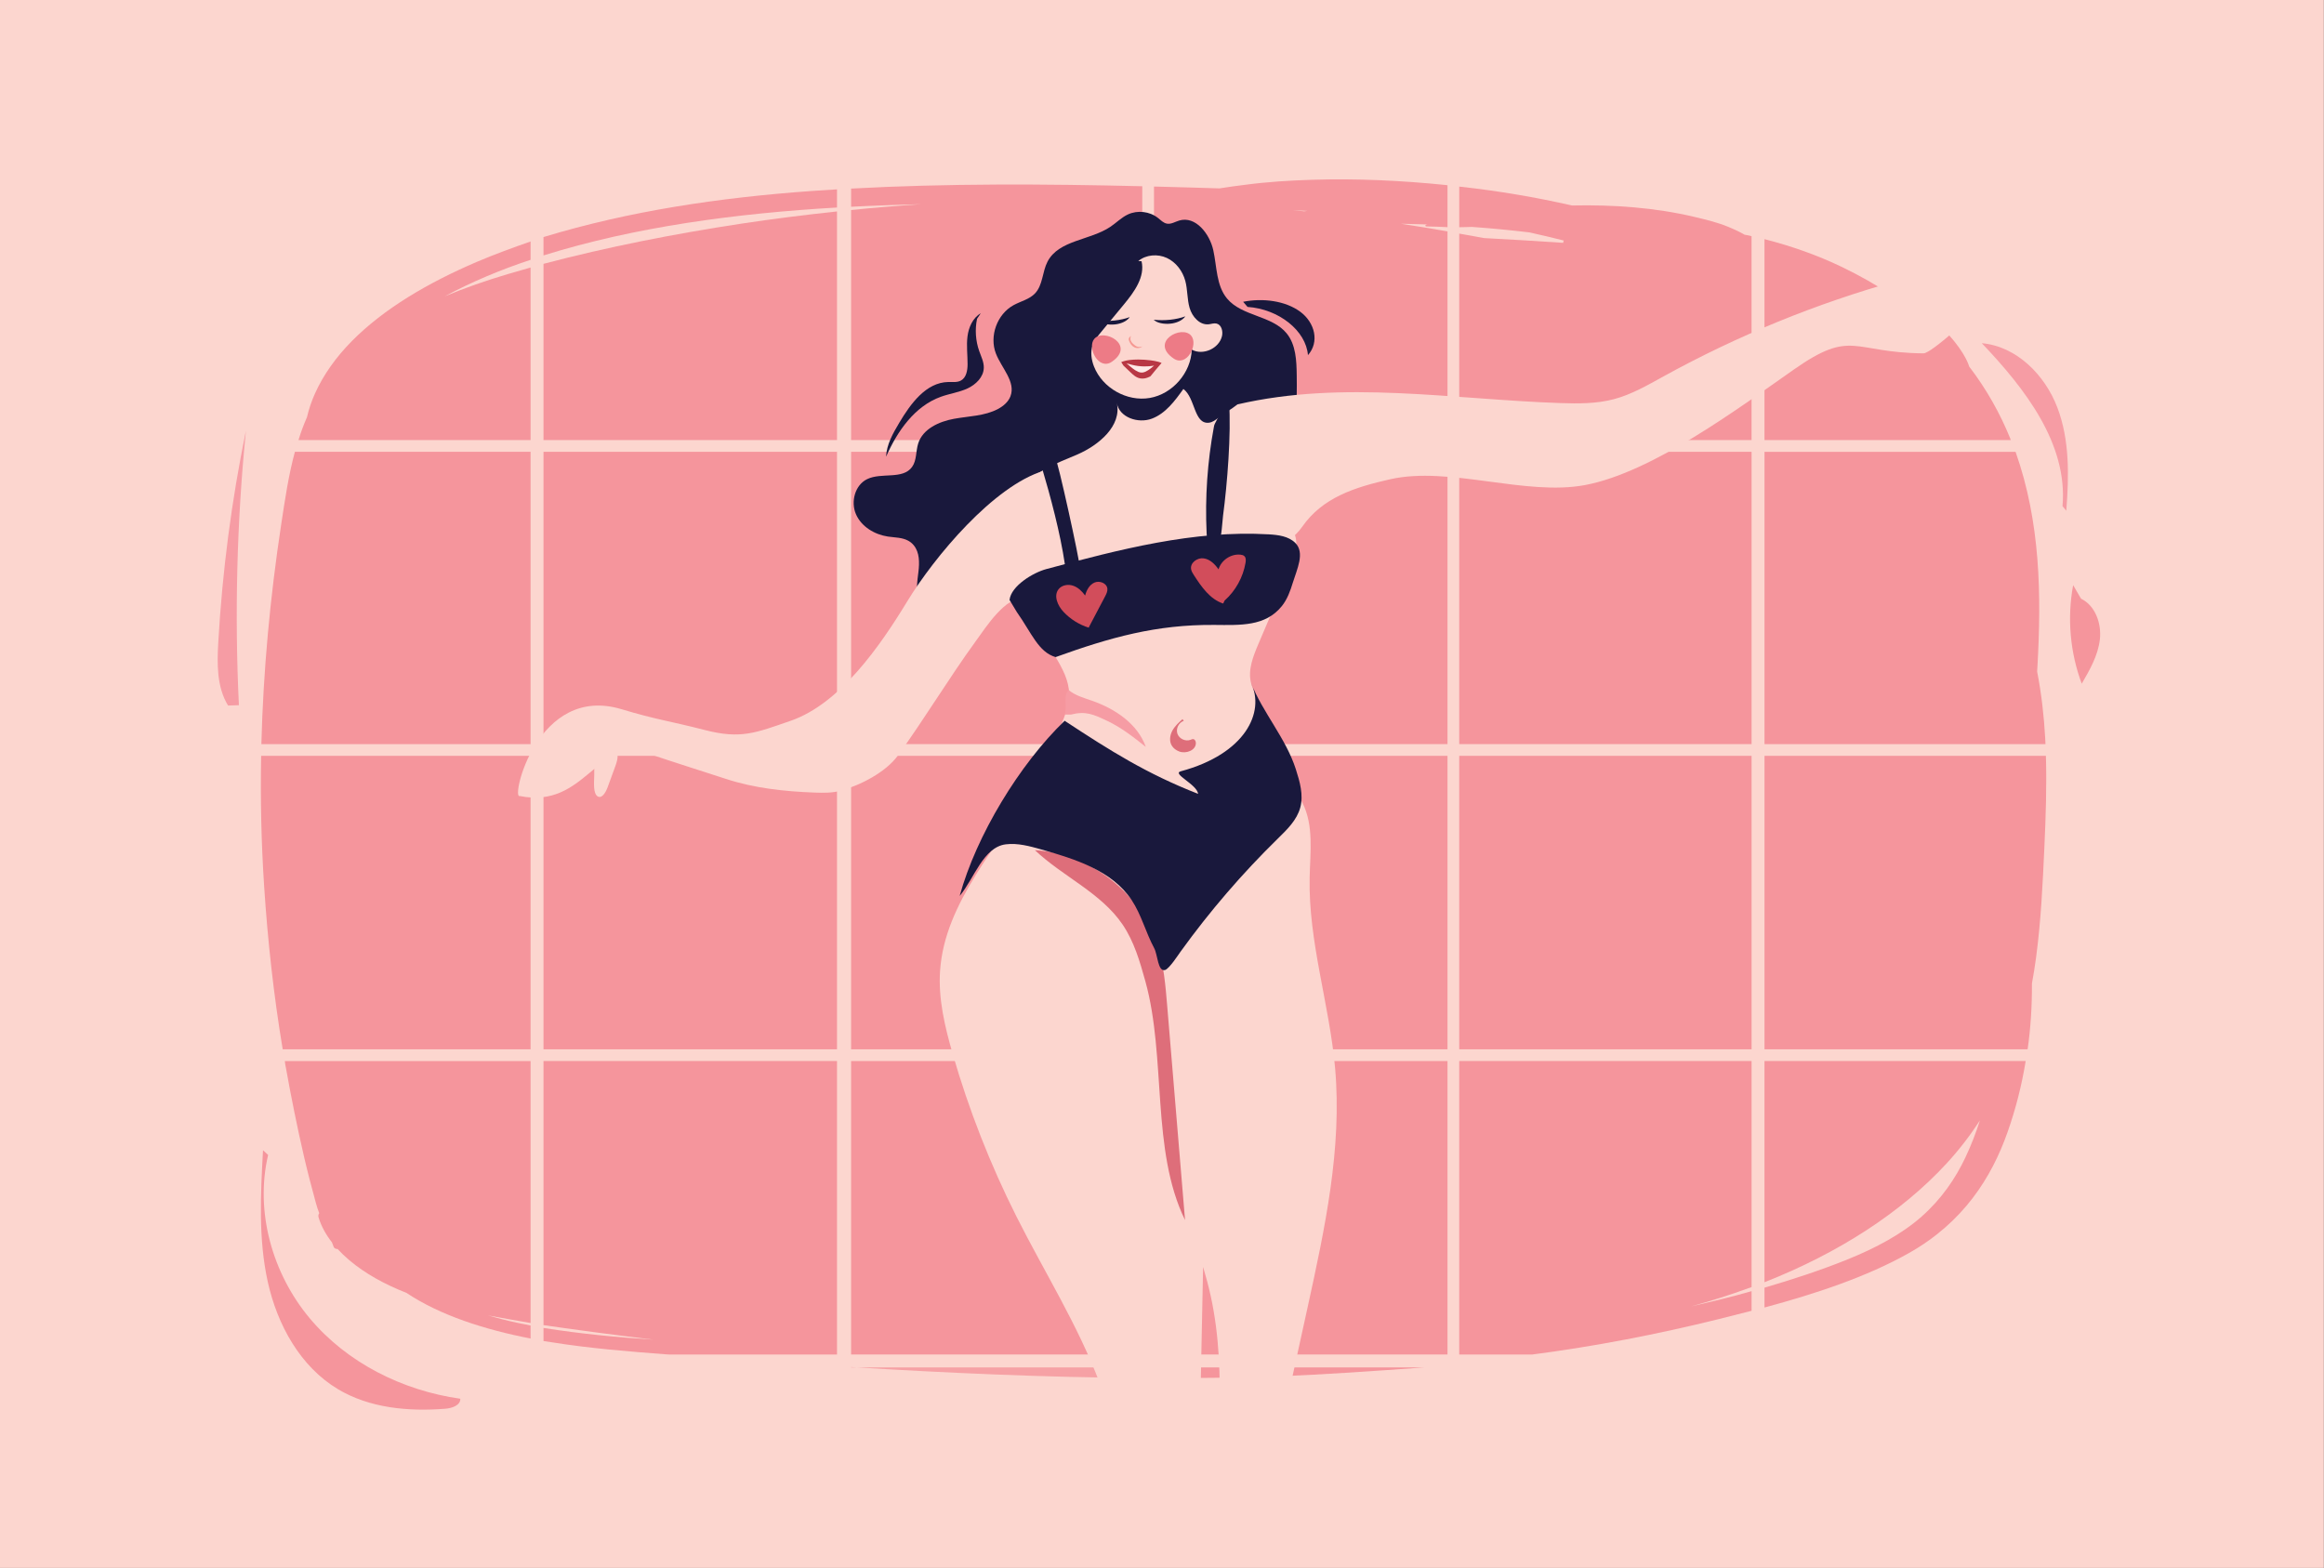 <?xml version="1.0" encoding="utf-8"?>
<!-- Generator: Adobe Illustrator 23.0.6, SVG Export Plug-In . SVG Version: 6.00 Build 0)  -->
<svg version="1.1" id="Layer_1" xmlns="http://www.w3.org/2000/svg" xmlns:xlink="http://www.w3.org/1999/xlink" x="0px" y="0px"
	 viewBox="0 0 1962 1323.88" enable-background="new 0 0 1962 1323.88" xml:space="preserve">
<rect x="0" y="0" width="1962" height="1323.88" fill="#333333" stroke="none"/>
<rect x="-0.1" y="-0.21" fill="#FCD6CF" width="1962" height="1324.45"/>
<path fill="#F6A1A5" d="M718.52,1154.6h245.81v8.93c-82.27-0.5-164.53-4.24-245.81-9.22V1154.6z"/>
<g>
	<rect x="974.24" y="381.49" fill="#F5959C" width="247.79" height="246.8"/>
	<rect x="1231.94" y="638.2" fill="#F5959C" width="246.8" height="247.79"/>
	<rect x="974.24" y="638.2" fill="#F5959C" width="247.79" height="247.79"/>
	<rect x="718.52" y="638.2" fill="#F5959C" width="245.81" height="247.79"/>
	<rect x="718.52" y="381.49" fill="#F5959C" width="245.81" height="246.8"/>
	<path fill="#F5959C" d="M718.52,371.58V177.34c18.83-1.95,39.35-3.6,59.13-4.93c-15.77,0.37-31.51,0.89-47.26,1.6
		c-3.96,0.18-7.9,0.37-11.86,0.58v-15.35c81.28-4.45,163.54-3.96,245.81-1.99v214.34H718.52z"/>
	<rect x="1231.94" y="381.49" fill="#F5959C" width="246.8" height="246.8"/>
	<path fill="#F5959C" d="M1231.94,895.9h246.8v190.74c0,0.36-1.76,0.73-2.74,1.09c-15.55,5.68-31.68,10.8-48.12,15.27
		c17.11-3.94,35-8.17,50.86-12.8v16.58c-9.91,2.48-18.71,4.79-28.1,7.11c-51.21,12.66-103.65,22.87-157.05,29.8h-61.65V895.9z"/>
	<path fill="#F5959C" d="M458.84,895.9h247.79v247.79H564.97c-0.86,0-1.72-0.06-2.57-0.13c-32.23-2.47-65.06-5.11-96.64-10.2
		c-2.13-0.34-3.95-0.67-6.92-1.04v-11.04c32.71,5.1,61.55,7.84,92.86,9.87c-30.96-3.72-60.16-7.55-92.86-12.26V895.9z"/>
	<path fill="#F5959C" d="M1221.49,191.78c-5.78-0.28-11.31-0.56-17.11-0.56c-1.33,0-1.39-1.22-0.2-1.5c0.28-0.06,0.61-0.14,0.88-0.2
		c-7.32-0.28-15.05-0.48-22.43-0.62c13.32,2.01,26.51,4.19,39.39,6.5v176.17H974.24V157.5c9.91,0.26,20.74,0.54,30.99,0.83
		c8.08,0.23,16.26,0.48,24.34,0.74c7.09-1.22,14.37-2.08,21.57-3.03c18.66-2.48,37.55-3.66,56.53-4.24
		c37.88-1.17,75.48,0.61,112.94,4.42c0.61,0.06,1.42,0.14,1.42,0.2v35.39C1222.03,191.8,1221.81,191.8,1221.49,191.78z
		 M1103.76,178.05c-4.11-0.21-8.22-0.41-12.33-0.61c3.18,0.32,6.36,0.64,9.54,0.97C1101.9,178.28,1102.83,178.17,1103.76,178.05z"/>
	<path fill="#F5959C" d="M1202.45,1154.6c-42.12,2.97-84.7,6.15-127.03,7.62c-33.67,1.17-67.47,1.45-101.17,1.36v-8.98H1202.45z"/>
	<path fill="#F5959C" d="M1231.94,371.58V197.25c6.94,1.22,14.08,2.46,20.77,3.76c22.24,1.17,44.79,2.52,66.99,4.03
		c-0.04-0.66,0.24-1.32,0.52-1.95c-9.62-2.43-19.29-4.71-29.1-6.87c-16.11-1.92-32.2-3.46-48.43-4.63
		c-1.72,0.07-4.06,0.13-5.77,0.17c-1.46,0.03-1.01,0.06-4.98,0.09v-34.3c33.7,3.68,64.41,8.99,95.25,15.95
		c34.96-0.77,70.38,1.8,103.48,9.68c9.44,2.25,19.42,4.69,28.01,8.19c4.55,1.85,8.85,3.83,12.94,6.1c0.41,0.23,0.69,0.45,1.1,0.67
		c2.06,0.42,5.02,0.86,6.01,1.31v172.11H1231.94z"/>
	<rect x="974.24" y="895.9" fill="#F5959C" width="247.79" height="247.79"/>
	<path fill="#F5959C" d="M294.92,1064.08c-3.59-3.04-6.88-6.18-9.88-9.43c-1.45-0.06-2.86-0.6-3.28-1.69
		c-0.51-1.32-1.01-2.63-1.52-3.95c-5.14-6.6-9-13.61-11.28-21.06c-0.42-1.36-0.16-2.57,0.54-3.58c-1.09-2.84-2.03-5.72-2.84-8.73
		c-3.46-12.72-6.85-25.45-9.81-38.22c-5.84-25.16-11.01-50.85-15.54-76.13c-0.29-1.64-0.58-2.41-0.86-5.38h207.49v221.17
		c-10.9-1.96-23.99-4.08-35.94-6.4c8.18,2.38,16.45,4.48,24.93,6.3c3.68,0.79,8.04,1.53,11.01,2.23v10.99
		c-38.66-7.5-76.46-19.6-104.76-38.52C324.82,1084.45,308.37,1075.46,294.92,1064.08z"/>
	<path fill="#F5959C" d="M220.46,638.2h227.48v247.79H238.67c-7.62-45.59-12.68-91.76-15.69-137.86
		C220.58,711.43,219.78,674.88,220.46,638.2z"/>
	<path fill="#F5959C" d="M1725.95,714.98c-1.42,31.27-2.88,62.58-7.06,93.76c-0.98,7.3-2.13,14.4-3.46,21.69
		c0.13,18.56-1.06,37.72-3.65,55.56h-222.13V638.2h237.58C1727.99,663.97,1727.11,689.4,1725.95,714.98z"/>
	<path fill="#F5959C" d="M1611.5,1058.08c-35.61,20.06-78.25,34.17-121.86,45.93v-16.74c23.79-6.97,47.75-14.82,70.1-23.86
		c23.71-9.59,45.79-21.33,62.59-36.22c16.85-14.93,28.54-32.15,36.95-49.93c4.83-10.22,8.86-20.64,12.21-31.19
		c-8.1,12.48-17.37,24.64-28.18,36.37c-38,41.25-91.23,75.66-153.68,100.23V895.9h220.51c-3.39,20.81-8.42,40.54-15.34,60.15
		C1681.31,994.36,1657.38,1032.24,1611.5,1058.08z"/>
	<path fill="#F5959C" d="M265.92,332.26c7.05-15.72,17.69-30.69,31.22-44.36c27.04-27.33,64.21-49.11,105.19-66.69
		c14.85-6.37,30.75-12.12,45.61-17.32v15.5c-25.77,8.47-49.93,18.74-72.41,30.77c17.07-7.12,34.98-13.32,53.32-18.77
		c6.35-1.89,13.14-3.71,19.09-5.49v145.68H252c2.06-6.94,4.4-12.95,7.15-19.32C260.75,345.5,262.97,338.83,265.92,332.26z"/>
	<path fill="#F5959C" d="M248.97,381.49h198.97v246.8H220.66c1.57-61.45,7.37-124.17,16.82-186.07
		C240.56,422.1,243.56,401.32,248.97,381.49z"/>
	<path fill="#F5959C" d="M684.52,161.31c7.23-0.52,14.18-0.99,22.11-1.43v15.34c-85.24,4.94-170.48,16.3-247.79,40.45v-15.51
		C531.2,178.15,607.12,166.9,684.52,161.31z"/>
	<path fill="#F5959C" d="M625.48,188.9c26.73-4.07,54.39-7.51,81.15-10.37v193.05H458.84V222.77
		C513.35,208.42,569.16,197.47,625.48,188.9z"/>
	<path fill="#F5959C" d="M1720.08,562.75c-0.08,1.37-0.17,2.87-0.26,4.25c3.67,18.78,5.75,37.41,6.81,56.31
		c0.1,1.76,0.16,4,0.24,4.99h-237.22v-246.8h211.96C1722.64,440.96,1723.49,502.48,1720.08,562.75z"/>
	<rect x="458.84" y="638.2" fill="#F5959C" width="247.79" height="247.79"/>
	<rect x="458.84" y="381.49" fill="#F5959C" width="247.79" height="246.8"/>
	<rect x="718.52" y="895.9" fill="#F5959C" width="245.81" height="247.79"/>
	<path fill="#F5959C" d="M1597.56,249.59c21.64,10.03,40.08,22.94,53.2,39.74c4.41,5.65,8.48,11.71,10.9,17.89
		c0.3,0.76,0.56,1.52,0.8,2.28c14.78,19.28,26.16,39.82,34.61,60.61c0.2,0.49,0.39,1.48,0.58,1.48h-208.02V201.93
		c22.8,5.8,44.86,13.66,64.79,23.22C1569.82,232.52,1584.19,240.7,1597.56,249.59z"/>
</g>
<g>
	<path fill="#FCD6CF" d="M1127.14,901.91c-4.78-53.99-22.62-106.74-21.49-160.93c0.44-21.31,3.59-43.89-5.99-62.93
		c-5.17-10.29-13.69-18.59-18.9-28.86c-8.39-16.53-7.45-36.52-15.44-53.25c-3.1-6.5-7.53-12.46-9.22-19.46
		c-2.67-11.03,1.86-22.38,6.31-32.82c8.49-19.91,16.97-39.81,25.46-59.72c3.8-8.91,7.68-18.38,6.34-27.97
		c-2.27-16.25-19.32-27.08-35.69-28.13c-16.37-1.05-32.21,5.25-47.51,11.17c-54.51,21.11-110.29,38.92-166.95,53.29
		c17.78,19.16,33.59,40.14,47.11,62.51c5.79,9.58,11.31,19.95,11.45,31.15c0.11,9.14-3.39,17.9-6.87,26.35
		c-7.17,17.39-14.55,34.75-23.63,51.22c-28.48,51.67-74.61,97.56-78.49,156.43c-1.55,23.47,4.01,46.8,10.52,69.4
		c13.7,47.55,31.83,93.83,54.08,138.04c23.52,46.74,51.71,91.34,70.11,140.33l0.45,0.38c27.07,12.21,54.89,24.61,84.35,27.39
		c0.85-41.91,1.71-83.82,2.56-125.73c2.46,8.23,4.68,16.53,6.51,24.92c7.23,33.19,8.15,67.25,7.31,101.31
		c15.99-0.54,31.87-4.1,46.54-10.48c3.29-1.43,6.62-3.07,8.98-5.78c2.95-3.38,4.01-7.96,4.96-12.34
		c4.66-21.26,9.31-42.51,13.97-63.77C1118.5,1037.26,1133.13,969.61,1127.14,901.91z"/>
</g>
<g>
	<path fill="#19183C" d="M794.64,513.81c-6.32,4.57-15.81-0.6-18.74-7.83c-2.92-7.23-1.46-15.38-0.53-23.12
		c0.93-7.75,1.03-16.37-3.92-22.41c-1.28-1.56-2.86-2.88-4.62-3.86c-5.15-2.86-11.37-2.67-17.2-3.54
		c-11.32-1.69-22.39-8.34-26.98-18.83s-0.9-24.61,9.38-29.64c12.13-5.94,30.1,0.64,37.98-10.32c4.04-5.62,3.07-13.32,5.19-19.91
		c3.91-12.19,17.5-18.4,30.1-20.71c12.6-2.31,26-2.31,37.3-8.35c4.48-2.4,8.64-5.91,10.45-10.66c4.68-12.26-7.51-23.84-12.26-36.08
		c-5.73-14.75,0.98-33.23,14.84-40.86c6.09-3.35,13.39-4.9,18.17-9.95c6.67-7.03,6.09-18.2,10.55-26.81
		c9.49-18.34,35.88-17.89,53.03-29.4c5.04-3.38,9.37-7.9,14.87-10.47c8.09-3.78,18.27-2.6,25.29,2.92c2.4,1.89,4.64,4.33,7.65,4.86
		c3.56,0.63,6.91-1.61,10.37-2.64c13.71-4.09,25.66,11.1,28.74,25.07c3.08,13.97,2.46,29.75,11.59,40.77
		c12.56,15.17,37.93,14.19,50.36,29.46c7.82,9.61,8.34,23.04,8.49,35.43c0.28,21.82,0.29,44.74-10.18,63.88
		c-13.11,23.96-40.31,37.07-67.16,42.08c-26.85,5.01-54.47,3.45-81.65,6.17c-13.09,1.31-26.41,3.73-37.77,10.37
		c-12.68,7.41-21.86,19.42-32.28,29.77c-18.06,17.95-40.59,31.37-64.97,38.71"/>
</g>
<g>
	<path fill="#FCD6CF" d="M1044.76,341.44c89.79-20.75,180.52-4.21,272.63-1.1c15.13,0.51,30.49,0.58,45.12-3.29
		c14.87-3.94,28.35-11.78,41.82-19.21c62.57-34.49,129.16-61.68,197.98-80.87c14.53-4.05,29.4-7.77,44.48-7.34
		c8.3,0.24,17.08,2.01,23.08,7.75c6,5.75,7.77,16.42,1.88,22.27c-4.8,4.76-41.11,38.75-47.87,38.7
		c-60.35-0.48-60.04-20.96-109.47,13.68c-47.22,33.1-119.51,86.82-176.17,97.52c-50.28,9.49-114.54-16.13-164.46-4.92
		c-30.63,6.88-57.34,15.64-74.41,40.13c-24.3,34.85-83.14,17.15-123.94,29c-31.72,9.22-61.75,24.7-94.42,29.56
		c-11.32,1.69-26.41-0.48-28.75-11.68c-1.23-5.9,1.93-11.7,3.72-17.46c5.82-18.65-2.49-40.15,5.74-57.87
		c8.34-17.97,29.77-24.68,47.93-32.61c18.16-7.93,37.45-24.11,33.22-43.47c1.96,12.22,18,17.63,29.58,13.26s19.42-14.98,26.6-25.06
		c10.16,7.59,8.82,29.78,21.44,28.51c3.07-0.31,5.67-2.28,8.1-4.17C1035.63,347.3,1037.71,346.93,1044.76,341.44"/>
</g>
<g>
	<path fill="#DE6E7A" d="M1000.45,1030.16c-28.86-59.03-15.62-137.07-33.51-201.67c-4.6-16.62-9.51-33.52-19.18-47.8
		c-18.25-26.93-50.44-40.5-74.07-62.86c46.51,2.73,89.67,36.37,103.67,80.81c5.16,16.36,6.61,33.62,8.03,50.72
		C990.42,909.63,995.43,969.89,1000.45,1030.16"/>
</g>
<g>
	<path fill="#FCD6CF" d="M438.79,672.12c55.33,11.18,65.29-50.62,107.51-36.16c19.76,6.77,46.85,15.26,66.7,21.76
		c23.99,7.85,49.37,10.53,74.59,11.49c7.36,0.28,14.84,0.41,21.94-1.53c16.83-4.6,38.28-15.64,48.53-29.76
		c21.98-30.28,43.18-65.51,65.16-95.78c10.04-13.82,25.27-38.13,42.35-37.79c6.11-32.01,19.06-74.45,15.64-106.86
		c-42.3,12.71-92.38,72.6-115.32,110.35c-22.94,37.74-56.66,86.33-98.4,100.77c-29.57,10.22-42.03,15.63-72.33,7.82
		c-30.29-7.81-40.42-8.57-70.37-17.59C453.45,577.31,431.04,675.41,438.79,672.12"/>
</g>
<g>
	<path fill="#19183C" d="M898.8,608.59c38.74,25.49,69.5,44.84,112.69,61.71c-0.97-8.09-22.45-16.96-14.58-19.07
		c54.36-14.62,71.3-49.81,59.2-74.74c10.13,25.57,29.49,46.84,37.88,73.04c3.36,10.48,6.59,21.7,3.74,32.33
		c-2.84,10.59-11.19,18.64-19.02,26.3c-29.98,29.34-57.44,61.26-81.98,95.29c-2.11,2.93-9.73,14.7-13.22,15.6
		c-6.07,1.56-6.13-12.96-9.11-18.48c-7.13-13.2-10.76-28.21-19.09-40.69c-16.53-24.78-47.61-34.56-76.27-42.66
		c-9.75-2.75-19.82-5.54-29.87-4.31c-19.09,2.33-26.65,28.83-38.98,43.58C824.2,705.48,860.7,645.3,898.8,608.59"/>
</g>
<g>
	<path fill="#19183C" d="M858.4,516.72c12.62,17.92,18.24,33.88,32.77,38.11c46.07-16.61,84.97-27.56,133.91-27.17
		c22.18,0.18,43.17,1.39,57.08-15.88c4.58-5.69,7.12-12.73,9.26-19.72c3.47-11.35,10.5-25.33,2.06-33.69
		c-5.68-5.63-14.34-6.72-22.33-7.19c-63.5-3.71-126.24,12.86-187.68,29.29c-11.47,3.07-29.88,14.31-31.18,26.11"/>
</g>
<g>
	<path fill="#D24D5B" d="M1032.65,509.6c-11.12-3.61-18.33-14.09-24.68-23.91c-1.06-1.64-2.15-3.34-2.43-5.27
		c-0.78-5.31,5.29-9.69,10.61-8.97c5.32,0.72,9.53,4.87,12.57,9.3c2.26-7.74,10.5-13.26,18.52-12.41c1.22,0.13,2.49,0.42,3.36,1.29
		c1.38,1.36,1.25,3.59,0.93,5.51c-2.05,12.23-8.4,23.71-17.67,31.95"/>
</g>
<g>
	<path fill="#D24D5B" d="M919.23,530c-8.14-2.52-15.59-7.19-21.42-13.41c-4.89-5.21-8.56-13.61-4.07-19.17
		c2.8-3.46,7.99-4.31,12.2-2.89s7.57,4.71,10.17,8.32c1.16-4.52,3.62-9.1,7.89-10.96c4.27-1.87,10.38,0.49,10.88,5.12
		c0.25,2.33-0.87,4.55-1.96,6.62c-4.52,8.59-9.04,17.18-13.56,25.76"/>
</g>
<g>
	<path fill="#19183C" d="M899.03,476.59c-4.02-26.99-12.02-56.85-19.77-83.02c2.99-0.96,8.74-5.56,11.73-6.52
		c1.64-0.53,21.16,89.21,20.2,89.92c-3.63,2.69-9.94,4.18-14.33,5.21"/>
</g>
<g>
	<path fill="#19183C" d="M1018.67,450.01c-1.41-30,0.66-60.17,6.16-89.69c0.17-0.91,0.35-1.84,0.84-2.63
		c1.76-2.83,8.75-19.23,11.92-18.21c1.97,26.23-1.54,69.73-5.03,95.81c-0.55,4.11-1.27,19.24-3.44,22.78
		c-2.17,3.54-6.17-4.66-10.27-5.33"/>
</g>
<g>
	<path fill="#FCD6CF" d="M963.75,220.59c3.05,13.23-6.16,25.87-14.81,36.34c-6.42,7.77-12.84,15.55-19.26,23.32
		c-2.9,3.51-5.85,7.12-7.31,11.43c-1.94,5.75-0.98,12.14,1.23,17.79c7.11,18.17,27.86,29.87,47.08,26.55
		c19.22-3.32,34.85-21.31,35.45-40.8c9.47,5.19,23.12-0.95,25.53-11.48c0.95-4.17-0.48-9.6-4.65-10.55c-2.17-0.5-4.4,0.4-6.62,0.63
		c-7.67,0.79-13.97-6.49-16.1-13.89c-2.14-7.4-1.62-15.36-3.63-22.8c-2.23-8.24-7.81-15.72-15.54-19.32
		c-7.74-3.6-17.56-2.87-24.12,2.59"/>
</g>
<g>
	<path fill="#F69CA4" d="M904.02,603.38c12.69-3.23,19.03-0.21,30.87,5.37c11.84,5.58,22.2,13.78,32.44,21.91
		c-6.84-19.42-25.85-32.16-45.34-38.97c-6.95-2.43-14.32-4.41-19.92-9.16c-4.83,6.04-0.86,13.51-3.26,20.85"/>
</g>
<g>
	<path fill="#DE6E7A" d="M998.28,607.24c-3.22,2.92-6.5,5.92-8.56,9.75c-2.06,3.83-2.71,8.71-0.53,12.47
		c1.4,2.42,3.82,4.14,6.45,5.1c5.79,2.11,14.04-1.06,13.95-7.22c-0.02-1.45-0.8-3.12-2.24-3.27c-0.77-0.08-1.5,0.31-2.22,0.59
		c-4.22,1.64-9.56-0.8-11.09-5.06c-1.53-4.26,1.05-9.54,5.35-10.95"/>
</g>
<g>
	<path fill="#FEEAE7" d="M952.17,305.97c6.81-0.02,13.61-0.04,20.42-0.06c0.92,0,1.91,0.02,2.64,0.57c0.76,0.57,1.04,1.59,1.07,2.54
		c0.08,2.65-1.62,5.26-4.08,6.26c-1.16,0.47-2.44,0.6-3.69,0.69c-2.93,0.2-5.94,0.18-8.72-0.77c-2.78-0.95-5.32-2.96-6.28-5.74"/>
</g>
<path fill="#B83744" d="M960.96,303.56c-2.58,0-5.15,0.14-7.7,0.45c-1.52,0.22-3.04,0.52-4.52,0.96c0,0,0,0,0,0
	c-0.01,0-0.03,0.01-0.04,0.01c-0.53,0.16-1.05,0.33-1.56,0.53c-0.16,0.07-0.32,0.15-0.47,0.23c0,0,0,0,0,0
	c-0.02,0.01-0.04,0.02-0.06,0.03c0.58,0.98,1.19,1.94,1.81,2.89c1.97,1.79,3.86,3.66,5.78,5.51c2.34,2.25,4.93,4.65,8.24,5.28
	c1.75,0.33,3.49,0.22,5.21-0.24c0.98-0.26,1.91-0.67,2.83-1.1c0.26-0.12,0.51-0.25,0.76-0.38c3.12-3.75,6.15-7.6,9.4-11.24
	c-0.12-0.07-0.25-0.13-0.37-0.2c-0.07-0.04-0.14-0.08-0.21-0.11c0,0-0.01,0-0.01,0c-0.63-0.24-1.28-0.45-1.94-0.64
	c-0.06-0.02-0.11-0.04-0.17-0.05c-0.03-0.01-0.05-0.02-0.08-0.02c0,0,0,0,0,0c-2.05-0.57-4.19-0.91-6.27-1.2
	C968.06,303.83,964.51,303.56,960.96,303.56z M964.74,314.56c-0.55,0.05-1.11,0.05-1.66,0c-0.78-0.14-1.54-0.36-2.27-0.65
	c-1.73-0.77-3.27-1.81-4.77-2.96c-1.72-1.35-3.39-2.75-5.07-4.15c1.61,0.41,3.22,0.87,4.83,1.27c3.28,0.83,6.62,1.26,10.01,1.32
	c2.83,0.05,5.68-0.15,8.47-0.65c-0.89,0.78-1.79,1.53-2.72,2.26c-1.49,1.13-3.05,2.19-4.75,2.96
	C966.14,314.23,965.45,314.43,964.74,314.56z"/>
<g>
	<path fill="#19183C" d="M975.38,271.04c3.25,2.22,9.56,2.92,14.65,1.98s8.89-3.29,10.64-5.92c-7.6,2.82-17.56,3.88-26.71,2.86"/>
</g>
<g>
	<path fill="#19183C" d="M928.46,271.69c3.25,2.22,9.56,2.92,14.65,1.98s8.89-3.29,10.64-5.92c-7.6,2.82-17.56,3.88-26.71,2.86"/>
</g>
<g>
	<path fill="#F59892" d="M954.71,283.68c-0.72,0.6-1.48,1.26-1.72,2.14c-0.21,0.78,0.03,1.56,0.32,2.27
		c0.88,2.15,2.29,4.14,4.37,5.17s4.89,0.89,6.78-0.76c-1.78,0.74-3.81,0.64-5.38-0.25c-0.49-0.28-0.94-0.63-1.37-0.99
		c-1.53-1.25-3.11-2.72-3.35-4.75c-0.14-1.24,0.25-2.53,0.63-3.77"/>
</g>
<g>
	<path fill="#ED7B86" d="M923.77,286.21c-6.21,7.55,3.85,26.82,14.87,19.25C959.22,291.34,931.6,276.69,923.77,286.21z"/>
</g>
<g>
	<path fill="#ED7B86" d="M1005.66,283.45c6.21,7.55-3.85,26.82-14.87,19.25C970.21,288.58,997.83,273.93,1005.66,283.45z"/>
</g>
<g>
	<path fill="#FCD6CF" d="M488.9,635.47c4.44-4.09,10.79,1.83,12.2,8.64c1.41,6.81,0,14.04,0.51,21.06c0.21,2.9,0.99,6.14,3.04,7.32
		c3.49,2,6.7-3.31,8.33-7.77c2.12-5.82,4.25-11.63,6.38-17.45c1.28-3.5,2.59-7.39,1.79-11.12c-0.99-4.64-4.79-7.17-8.31-8.74
		c-8.51-3.81-17.65-5.26-26.63-4.22"/>
</g>
<g>
	<path fill="#19183C" d="M824.86,269.19c-1.88,9.03-1.23,18.58,1.84,27.27c1.64,4.63,3.99,9.22,3.86,14.13
		c-0.2,7.82-6.72,14.17-13.83,17.44c-7.11,3.27-15.02,4.33-22.38,6.97c-22.15,7.94-36.85,29.1-46.29,50.65
		c0.43-10.33,5.8-19.73,11.09-28.62c9.62-16.16,22.6-34.13,41.4-34.48c3.64-0.07,7.53,0.51,10.71-1.24
		c4.56-2.51,5.59-8.57,5.6-13.78c0.02-7.81-1.05-15.65-0.08-23.39s4.43-15.72,11.19-19.61"/>
</g>
<g>
	<path fill="#19183C" d="M1053.23,259.15c26.43,1.79,49.36,20.11,50.99,40.72c9.8-11.03,6.01-27.36-6.45-36.61
		c-12.46-9.26-31.6-11.79-48.27-8.44"/>
</g>
<g>
	<path fill="#F5959C" d="M226.36,975.19c-11.24,47.86,3.55,100.15,35.09,137.87c31.54,37.71,78.49,61.12,127.17,67.98
		c0.15,5.66-7.12,8-12.76,8.45c-31.03,2.45-63.68-0.51-90.42-16.45c-31.93-19.04-51.36-54.44-59.38-90.74
		c-8.02-36.3-6.04-73.97-4.01-111.09"/>
</g>
<g>
	<path fill="#F69CA4" d="M201.69,595.44c-3.71-77.24-1.73-154.76,5.92-231.71c-12.1,58.78-19.9,118.44-23.32,178.36
		c-1.05,18.35-1.38,37.96,8.24,53.63"/>
</g>
<g>
	<path fill="#F69CA4" d="M1741.24,427.37c4.61-52.62-31.72-99.34-68.15-137.59c29.31,2.58,53.29,26.75,63.77,54.25
		s9.86,57.87,7.57,87.21"/>
</g>
<g>
	<path fill="#F5959C" d="M1750.22,494.07c-5.16,27.71-2.62,56.81,7.25,83.2c6.8-11.69,13.74-23.81,15.3-37.24
		c1.55-13.43-3.74-28.63-15.9-34.53"/>
</g>
</svg>
